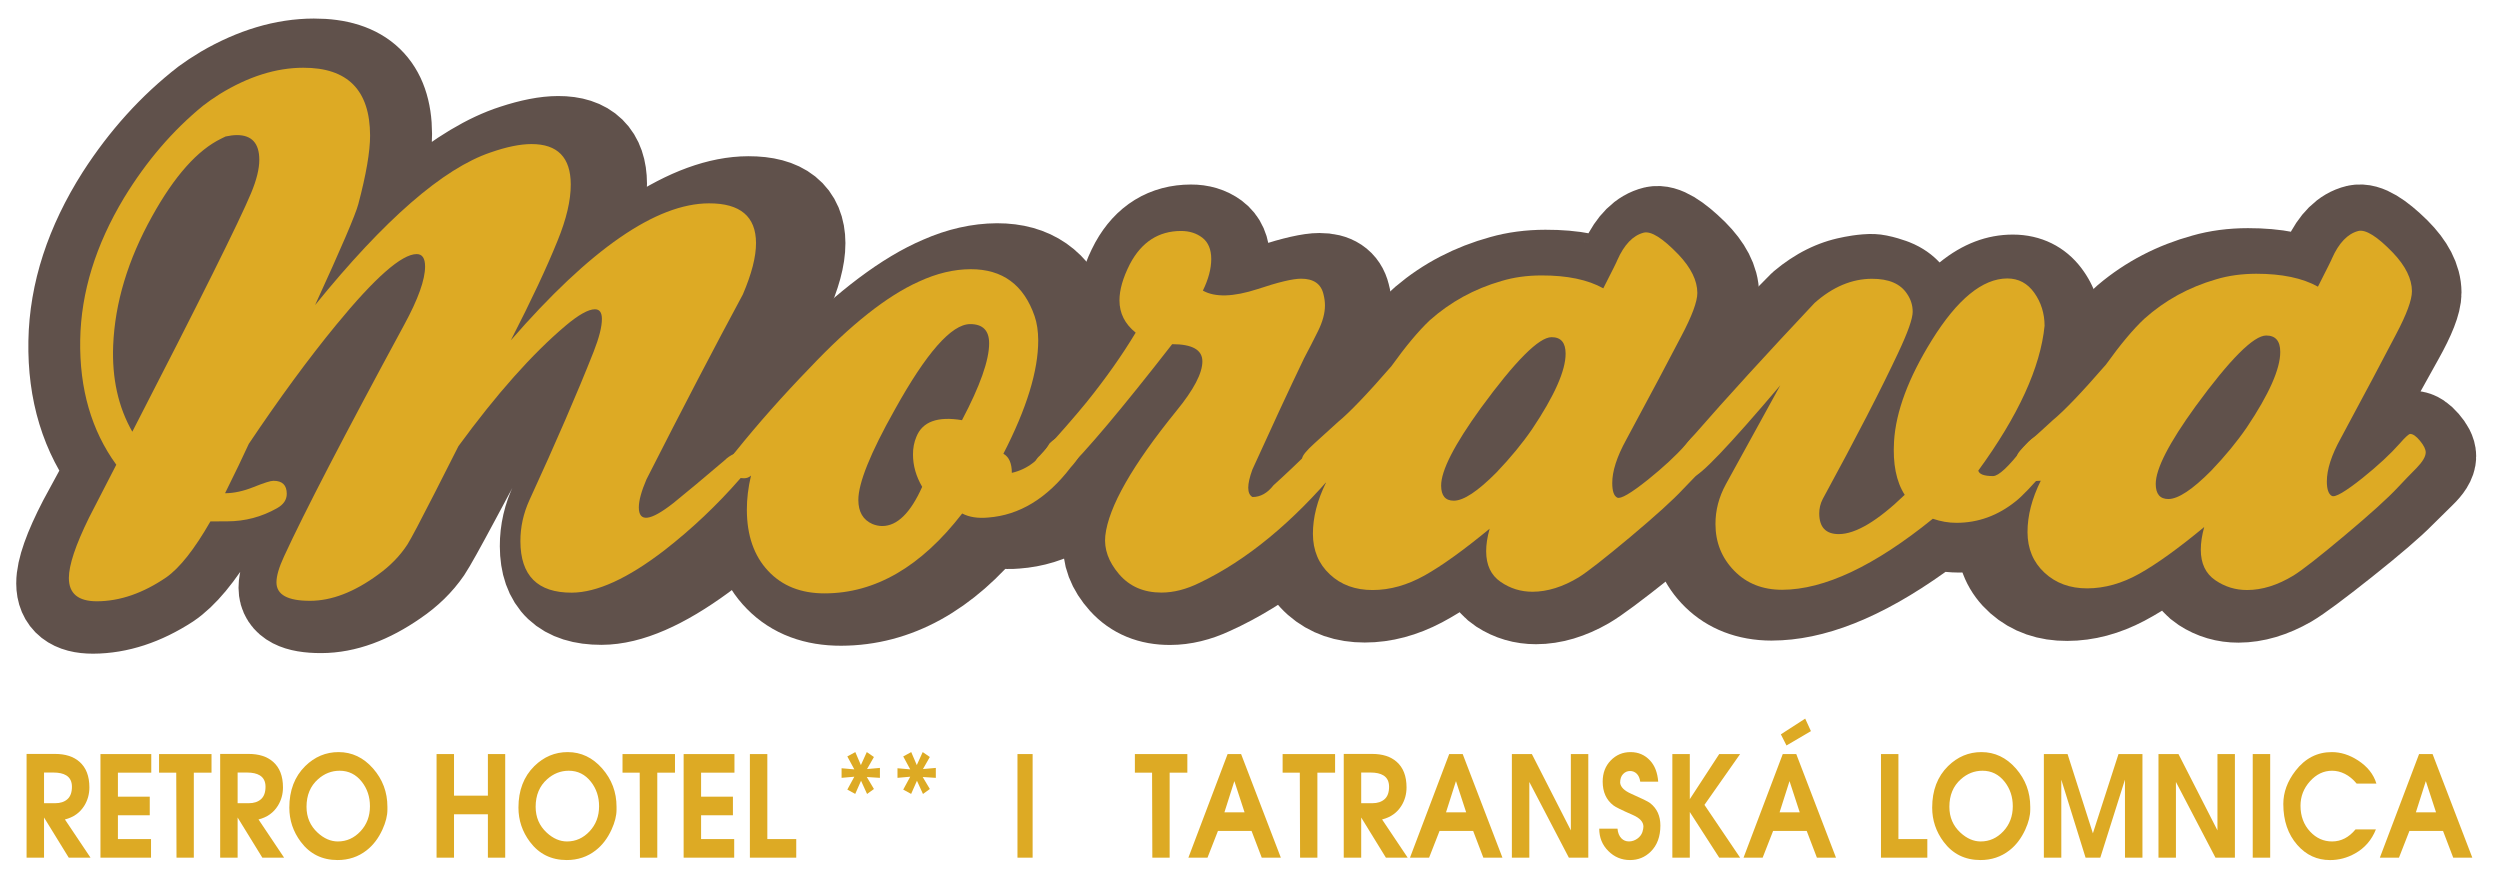 <?xml version="1.0" encoding="utf-8"?>
<!-- Generator: Adobe Illustrator 16.0.0, SVG Export Plug-In . SVG Version: 6.00 Build 0)  -->
<!DOCTYPE svg PUBLIC "-//W3C//DTD SVG 1.1//EN" "http://www.w3.org/Graphics/SVG/1.1/DTD/svg11.dtd">
<svg version="1.1" id="Vrstva_1" xmlns="http://www.w3.org/2000/svg" xmlns:xlink="http://www.w3.org/1999/xlink" x="0px" y="0px"
	 width="163px" height="58px" viewBox="0 0 163 58" enable-background="new 0 0 163 58" xml:space="preserve">
<g>
	<path fill="#DDAA24" d="M3.378,49.156h0.208c0.675,0,1.207,0.17,1.594,0.511c0.432,0.378,0.648,0.935,0.648,1.671
		c0,0.438-0.111,0.837-0.332,1.195c-0.283,0.457-0.703,0.755-1.263,0.896l1.669,2.491H4.483l-1.612-2.619v2.619H1.733v-6.764H3.378z
		 M2.871,50.37v1.999h0.731c0.332,0,0.597-0.087,0.793-0.261c0.196-0.175,0.295-0.444,0.295-0.812c0-0.342-0.125-0.591-0.374-0.743
		c-0.2-0.122-0.477-0.184-0.831-0.184H2.871z"/>
	<path fill="#DDAA24" d="M6.55,49.165h3.313v1.214H7.688v1.562h2.076v1.214H7.688v1.552h2.159v1.214H6.55V49.165z"/>
	<path fill="#DDAA24" d="M10.37,50.379v-1.214h3.421v1.214h-1.154v5.541h-1.129l-0.017-5.541H10.37z"/>
	<path fill="#DDAA24" d="M16,49.156h0.208c0.675,0,1.207,0.17,1.594,0.511c0.432,0.378,0.648,0.935,0.648,1.671
		c0,0.438-0.111,0.837-0.332,1.195c-0.283,0.457-0.703,0.755-1.263,0.896l1.669,2.491h-1.419l-1.612-2.619v2.619h-1.138v-6.764H16z
		 M15.493,50.37v1.999h0.731c0.332,0,0.597-0.087,0.793-0.261c0.196-0.175,0.295-0.444,0.295-0.812c0-0.342-0.125-0.591-0.374-0.743
		c-0.2-0.122-0.477-0.184-0.831-0.184H15.493z"/>
	<path fill="#DDAA24" d="M18.864,52.657c0-1.124,0.346-2.026,1.037-2.708c0.619-0.607,1.344-0.912,2.173-0.912
		c0.874,0,1.623,0.356,2.248,1.066c0.625,0.713,0.937,1.544,0.937,2.499v0.191c0,0.389-0.108,0.82-0.324,1.294
		c-0.26,0.571-0.606,1.023-1.038,1.359c-0.537,0.418-1.165,0.629-1.885,0.629c-1.008,0-1.808-0.396-2.4-1.186
		C19.113,54.222,18.864,53.478,18.864,52.657z M19.985,52.603c0,0.681,0.241,1.241,0.723,1.686c0.415,0.382,0.855,0.574,1.32,0.574
		c0.57,0,1.062-0.221,1.474-0.661c0.413-0.441,0.619-0.986,0.619-1.636c0-0.612-0.177-1.144-0.531-1.594
		c-0.376-0.479-0.858-0.72-1.445-0.72c-0.526,0-0.997,0.185-1.412,0.555C20.234,51.251,19.985,51.849,19.985,52.603z"/>
	<path fill="#DDAA24" d="M28.464,49.165h1.138v2.712h2.209v-2.712h1.129v6.755h-1.129v-2.829h-2.209v2.829h-1.138V49.165z"/>
	<path fill="#DDAA24" d="M33.803,52.657c0-1.124,0.346-2.026,1.037-2.708c0.619-0.607,1.344-0.912,2.173-0.912
		c0.874,0,1.623,0.356,2.248,1.066c0.625,0.713,0.937,1.544,0.937,2.499v0.191c0,0.389-0.108,0.82-0.324,1.294
		c-0.26,0.571-0.606,1.023-1.038,1.359c-0.537,0.418-1.165,0.629-1.885,0.629c-1.008,0-1.808-0.396-2.4-1.186
		C34.052,54.222,33.803,53.478,33.803,52.657z M34.924,52.603c0,0.681,0.241,1.241,0.723,1.686c0.415,0.382,0.855,0.574,1.32,0.574
		c0.57,0,1.062-0.221,1.474-0.661c0.413-0.441,0.619-0.986,0.619-1.636c0-0.612-0.177-1.144-0.531-1.594
		c-0.376-0.479-0.858-0.72-1.445-0.72c-0.526,0-0.997,0.185-1.412,0.555C35.173,51.251,34.924,51.849,34.924,52.603z"/>
	<path fill="#DDAA24" d="M40.588,50.379v-1.214h3.421v1.214h-1.154v5.541h-1.129l-0.017-5.541H40.588z"/>
	<path fill="#DDAA24" d="M44.574,49.165h3.313v1.214h-2.176v1.562h2.076v1.214h-2.076v1.552h2.159v1.214h-3.297V49.165z"/>
	<path fill="#DDAA24" d="M48.892,49.165h1.138v5.541h1.885v1.214h-3.022V49.165z"/>
	<path fill="#DDAA24" d="M55.767,49.036l0.363,0.848l0.385-0.849l0.465,0.321l-0.448,0.786l0.839-0.074v0.648l-0.855-0.055
		l0.465,0.782l-0.448,0.325l-0.393-0.862l-0.379,0.857l-0.516-0.281l0.457-0.84l-0.831,0.073V50.09l0.831,0.073l-0.457-0.843
		L55.767,49.036z"/>
	<path fill="#DDAA24" d="M59.412,49.036l0.363,0.848l0.385-0.849l0.465,0.321l-0.448,0.786l0.839-0.074v0.648l-0.855-0.055
		l0.465,0.782l-0.448,0.325l-0.393-0.862l-0.379,0.857l-0.516-0.281l0.457-0.84l-0.831,0.073V50.09l0.831,0.073L58.89,49.32
		L59.412,49.036z"/>
	<path fill="#DDAA24" d="M66.339,55.92v-6.755h0.988v6.755H66.339z"/>
	<path fill="#DDAA24" d="M73.994,50.379v-1.214h3.421v1.214h-1.154v5.541h-1.129l-0.017-5.541H73.994z"/>
	<path fill="#DDAA24" d="M80.04,49.165h0.88l2.591,6.755h-1.245l-0.664-1.742h-2.192l-0.681,1.742h-1.246L80.04,49.165z
		 M80.48,50.928l-0.648,2.035h1.313L80.48,50.928z"/>
	<path fill="#DDAA24" d="M83.627,50.379v-1.214h3.421v1.214h-1.154v5.541h-1.129l-0.017-5.541H83.627z"/>
	<path fill="#DDAA24" d="M89.257,49.156h0.207c0.676,0,1.207,0.17,1.595,0.511c0.432,0.378,0.647,0.935,0.647,1.671
		c0,0.438-0.11,0.837-0.332,1.195c-0.282,0.457-0.703,0.755-1.262,0.896l1.669,2.491h-1.42l-1.611-2.619v2.619h-1.138v-6.764H89.257
		z M88.75,50.37v1.999h0.73c0.333,0,0.597-0.087,0.794-0.261c0.196-0.175,0.294-0.444,0.294-0.812c0-0.342-0.124-0.591-0.373-0.743
		c-0.199-0.122-0.477-0.184-0.831-0.184H88.75z"/>
	<path fill="#DDAA24" d="M94.488,49.165h0.88l2.591,6.755h-1.245l-0.664-1.742h-2.192l-0.681,1.742h-1.246L94.488,49.165z
		 M94.929,50.928l-0.648,2.035h1.313L94.929,50.928z"/>
	<path fill="#DDAA24" d="M98.574,49.165h1.304l2.541,4.976v-4.976h1.138v6.755l-1.266,0.002l-2.579-4.938v4.936h-1.138V49.165z"/>
	<path fill="#DDAA24" d="M104.495,50.961c0-0.56,0.176-1.021,0.527-1.381c0.352-0.362,0.781-0.543,1.291-0.543
		c0.509,0,0.933,0.184,1.271,0.549c0.31,0.333,0.487,0.793,0.531,1.378h-1.171c-0.033-0.232-0.11-0.404-0.232-0.521
		s-0.266-0.174-0.432-0.174c-0.178,0-0.329,0.067-0.457,0.201c-0.127,0.134-0.19,0.322-0.19,0.565
		c0.027,0.279,0.268,0.52,0.722,0.719c0.692,0.304,1.104,0.508,1.237,0.611c0.443,0.347,0.665,0.833,0.665,1.459
		c0,0.722-0.211,1.29-0.632,1.704c-0.37,0.364-0.819,0.547-1.345,0.547c-0.554,0-1.027-0.197-1.42-0.592
		c-0.394-0.393-0.59-0.878-0.59-1.454h1.192c0.022,0.271,0.107,0.481,0.257,0.634c0.132,0.132,0.295,0.198,0.488,0.198
		s0.373-0.059,0.538-0.174c0.166-0.115,0.279-0.262,0.34-0.437c0.044-0.146,0.066-0.265,0.066-0.356
		c0-0.304-0.229-0.556-0.688-0.757c-0.723-0.315-1.147-0.525-1.274-0.629C104.727,52.151,104.495,51.635,104.495,50.961z"/>
	<path fill="#DDAA24" d="M109.037,49.165h1.138v2.94l1.918-2.94h1.362l-2.325,3.313l2.325,3.441h-1.362l-1.918-2.976v2.976h-1.138
		V49.165z"/>
	<path fill="#DDAA24" d="M116.236,49.165h0.88l2.591,6.755h-1.245l-0.664-1.742h-2.192l-0.681,1.742h-1.246L116.236,49.165z
		 M116.677,50.928l-0.648,2.035h1.313L116.677,50.928z M116.112,47.879l1.587-1.025l0.374,0.816l-1.594,0.935L116.112,47.879z"/>
	<path fill="#DDAA24" d="M122.639,49.165h1.138v5.541h1.885v1.214h-3.022V49.165z"/>
	<path fill="#DDAA24" d="M125.978,52.657c0-1.124,0.345-2.026,1.036-2.708c0.619-0.607,1.344-0.912,2.173-0.912
		c0.874,0,1.623,0.356,2.248,1.066c0.624,0.713,0.937,1.544,0.937,2.499v0.191c0,0.389-0.107,0.82-0.323,1.294
		c-0.261,0.571-0.606,1.023-1.038,1.359c-0.537,0.418-1.166,0.629-1.886,0.629c-1.007,0-1.808-0.396-2.399-1.186
		C126.227,54.222,125.978,53.478,125.978,52.657z M127.099,52.603c0,0.681,0.24,1.241,0.722,1.686
		c0.416,0.382,0.855,0.574,1.32,0.574c0.57,0,1.062-0.221,1.475-0.661c0.412-0.441,0.618-0.986,0.618-1.636
		c0-0.612-0.177-1.144-0.531-1.594c-0.377-0.479-0.858-0.72-1.445-0.72c-0.525,0-0.996,0.185-1.411,0.555
		C127.348,51.251,127.099,51.849,127.099,52.603z"/>
	<path fill="#DDAA24" d="M133.26,55.92v-6.755h1.545l1.652,5.168l1.669-5.168h1.562v6.755h-1.138l-0.003-5.085l-1.606,5.083
		l-0.961,0.003l-1.583-5.085l0.001,5.084H133.26z"/>
	<path fill="#DDAA24" d="M140.733,49.165h1.304l2.541,4.976v-4.976h1.138v6.755l-1.266,0.002l-2.579-4.938v4.936h-1.138V49.165z"/>
	<path fill="#DDAA24" d="M146.878,49.165h1.138v6.755h-1.138V49.165z"/>
	<path fill="#DDAA24" d="M148.872,52.42c0-0.76,0.266-1.482,0.797-2.169c0.625-0.809,1.414-1.214,2.366-1.214
		c0.582,0,1.149,0.18,1.703,0.539c0.619,0.4,1.021,0.907,1.204,1.516h-1.287c-0.238-0.287-0.494-0.498-0.769-0.635
		c-0.274-0.138-0.552-0.205-0.835-0.205c-0.548,0-1.028,0.229-1.44,0.688c-0.412,0.458-0.618,0.989-0.618,1.59
		c0,0.681,0.21,1.245,0.631,1.695c0.398,0.425,0.874,0.638,1.428,0.638c0.587,0,1.097-0.263,1.528-0.786h1.329
		c-0.277,0.695-0.731,1.218-1.362,1.57c-0.51,0.286-1.052,0.43-1.628,0.43c-0.847,0-1.559-0.328-2.134-0.985
		C149.176,54.398,148.872,53.508,148.872,52.42z"/>
	<path fill="#DDAA24" d="M157.724,49.165h0.88l2.591,6.755h-1.245l-0.664-1.742h-2.192l-0.681,1.742h-1.246L157.724,49.165z
		 M158.164,50.928l-0.648,2.035h1.313L158.164,50.928z"/>
</g>
<g>
	<g opacity="0.85">
		<path fill="#44322C" stroke="#44322C" stroke-width="6.082" stroke-miterlimit="10" d="M15.006,32.426
			c0.619-0.002,1.289-0.141,2.003-0.415c0.719-0.271,1.175-0.409,1.372-0.41c0.619,0,0.931,0.287,0.932,0.859
			c0.001,0.396-0.227,0.711-0.683,0.957c-1.075,0.577-2.235,0.868-3.474,0.871c-0.132-0.002-0.327,0.001-0.589,0
			c-0.262,0.002-0.457,0.002-0.588,0c-1.105,1.837-2.128,3.067-3.075,3.702c-1.63,1.055-3.244,1.583-4.843,1.589
			c-1.307,0.002-1.959-0.511-1.961-1.542c-0.004-0.849,0.467-2.18,1.41-4.002c0.356-0.667,0.989-1.831,1.899-3.5
			c-1.735-2.268-2.576-5.021-2.517-8.262c0.055-3.149,1.077-6.286,3.06-9.411c1.561-2.425,3.399-4.459,5.517-6.1
			c0.329-0.242,0.717-0.501,1.174-0.774c1.988-1.155,3.93-1.734,5.822-1.738c3.102-0.007,4.655,1.488,4.664,4.487
			c0.004,1.06-0.272,2.575-0.82,4.544c-0.193,0.696-1.2,2.925-3.02,6.684c4.848-5.672,8.94-9.045,12.266-10.113
			c1.108-0.364,2.057-0.549,2.84-0.55c1.827-0.005,2.742,0.888,2.748,2.675c0.003,1.058-0.306,2.301-0.92,3.727
			c-0.748,1.757-1.834,3.956-3.265,6.593c5.533-6.038,10.146-9.062,13.837-9.071c2.186-0.004,3.28,0.871,3.286,2.628
			c0.003,0.908-0.307,2.044-0.924,3.409c-1.949,3.428-4.19,7.505-6.727,12.233c-0.355,0.788-0.532,1.41-0.532,1.865
			c0.002,0.998,0.803,0.905,2.401-0.278c0.91-0.699,2.099-1.639,3.564-2.824c0.422-0.394,0.913-0.594,1.469-0.594
			c0.359-0.001,0.537,0.119,0.537,0.36c0,0.304-0.306,0.791-0.924,1.456c-1.595,1.729-3.337,3.294-5.228,4.691
			c-2.573,1.886-4.743,2.827-6.503,2.83c-2.385,0.005-3.58-1.128-3.584-3.398c-0.004-0.937,0.206-1.849,0.63-2.727
			c1.849-3.82,3.342-7.095,4.479-9.822c0.389-0.939,0.583-1.666,0.581-2.183c-0.001-0.422-0.165-0.635-0.491-0.634
			c-0.458,0.002-1.142,0.366-2.053,1.095c-2.315,1.852-4.805,4.507-7.473,7.964l-1.657,3.095c-1.007,1.88-1.64,3.018-1.901,3.409
			c-0.521,0.76-1.203,1.428-2.051,2.003c-1.662,1.155-3.246,1.732-4.747,1.736c-1.565,0.005-2.35-0.402-2.353-1.221
			c-0.001-0.421,0.178-0.998,0.535-1.727c1.396-2.877,4.19-7.988,8.384-15.326c0.975-1.698,1.459-2.987,1.458-3.866
			c-0.001-0.544-0.198-0.818-0.59-0.816c-1.044,0.001-2.919,1.566-5.621,4.691c-1.92,2.214-3.953,4.838-6.101,7.873
			C16.271,29.969,15.718,31.06,15.006,32.426z M7.19,22.63c-0.089,2.182,0.356,4.088,1.34,5.722
			c4.709-8.671,7.472-13.934,8.284-15.783c0.389-0.877,0.583-1.62,0.583-2.227c-0.003-1.09-0.527-1.632-1.571-1.63
			c-0.229,0-0.491,0.032-0.784,0.091l-0.294,0.138c-1.662,0.762-3.273,2.476-4.835,5.144C8.224,16.966,7.315,19.815,7.19,22.63z"/>
		<path fill="#44322C" stroke="#44322C" stroke-width="6.082" stroke-miterlimit="10" d="M72,28.668
			c0.522,0.18,0.783,0.419,0.783,0.721c0.003,0.336-0.255,0.772-0.778,1.323c-1.661,2.062-3.582,3.171-5.769,3.326
			c-0.722,0.064-1.323-0.025-1.813-0.269c-2.866,3.52-6.06,5.283-9.585,5.292c-1.668,0.004-2.99-0.493-3.969-1.492
			c-0.983-0.995-1.475-2.344-1.479-4.039c-0.004-0.726,0.091-1.48,0.288-2.271c-0.134,0.122-0.295,0.185-0.493,0.185
			c-0.651,0.001-0.978-0.302-0.98-0.907c-0.001-0.301,0.13-0.588,0.388-0.859c1.594-1.875,3.321-3.719,5.176-5.534
			c2.867-2.874,5.406-4.78,7.628-5.724c1.237-0.546,2.445-0.817,3.619-0.823c2.22-0.003,3.709,1.034,4.464,3.116
			c0.167,0.45,0.246,0.98,0.252,1.583c0.003,2.022-0.805,4.53-2.433,7.521c0.393,0.209,0.591,0.632,0.592,1.267
			c1.109-0.246,1.992-0.9,2.643-1.96C71.019,28.669,71.509,28.515,72,28.668z M58.156,34.467c0.227,0.089,0.456,0.135,0.685,0.136
			c1.048-0.005,1.974-0.868,2.786-2.597c-0.425-0.695-0.641-1.406-0.644-2.136c-0.003-0.425,0.079-0.817,0.243-1.18
			c0.422-1,1.48-1.368,3.182-1.098c1.268-2.274,1.899-3.971,1.896-5.091c-0.003-0.849-0.444-1.272-1.326-1.27
			c-1.308,0.003-3.066,1.9-5.273,5.689c-1.689,2.852-2.534,4.837-2.53,5.955C57.176,33.666,57.501,34.192,58.156,34.467z"/>
		<path fill="#44322C" stroke="#44322C" stroke-width="6.082" stroke-miterlimit="10" d="M74.483,21.8
			c-0.752-0.572-1.128-1.283-1.13-2.132c-0.001-0.696,0.24-1.498,0.73-2.408c0.81-1.455,2.001-2.185,3.566-2.188
			c0.59-0.003,1.084,0.148,1.496,0.449c0.407,0.302,0.615,0.771,0.616,1.409c0,0.634-0.192,1.332-0.583,2.089
			c0.846,0.452,2.12,0.42,3.818-0.1c1.434-0.458,2.446-0.687,3.034-0.686c0.884-0.004,1.403,0.345,1.569,1.041
			c0.066,0.242,0.103,0.484,0.103,0.726c0.001,0.515-0.162,1.084-0.488,1.705c-0.323,0.622-0.65,1.22-0.972,1.795
			c-1.073,2.123-2.277,4.58-3.608,7.368c-0.387,0.999-0.386,1.605,0.008,1.816c0.555,0,1.043-0.26,1.468-0.774
			c0.779-0.667,1.757-1.549,2.931-2.644c0.324-0.421,0.766-0.636,1.319-0.638c0.325-0.001,0.555,0.089,0.685,0.269
			c0.262,0.243,0.397,0.455,0.396,0.635c0,0.213-0.291,0.654-0.878,1.322c-3.128,3.519-6.333,6.026-9.629,7.516
			c-0.912,0.427-1.793,0.639-2.644,0.64c-1.24,0.007-2.227-0.404-2.966-1.218c-0.735-0.815-1.056-1.662-0.962-2.54
			c0.225-1.91,1.882-4.67,4.973-8.282c1.204-1.394,1.806-2.486,1.805-3.273c-0.002-0.757-0.704-1.135-2.106-1.132
			c-3.517,4.278-6.022,7.099-7.52,8.467c-0.558,0.516-1.126,0.591-1.713,0.23c-0.265-0.122-0.394-0.318-0.393-0.592
			c-0.002-0.271,0.126-0.513,0.389-0.726c1.396-1.457,2.491-2.64,3.269-3.551C72.403,24.819,73.541,23.287,74.483,21.8z"/>
		<path fill="#44322C" stroke="#44322C" stroke-width="6.082" stroke-miterlimit="10" d="M105.086,18.872
			c0.652-1.212,0.979-1.833,0.979-1.865c0.481-1.029,1.096-1.638,1.84-1.821c0.515-0.122,1.325,0.362,2.431,1.449
			c0.874,0.876,1.313,1.722,1.315,2.541c0.001,0.576-0.371,1.529-1.117,2.863c-0.846,1.547-2.13,3.836-3.853,6.87
			c-0.648,1.12-0.974,2.074-0.974,2.863c0.002,0.514,0.118,0.833,0.348,0.952c0.229,0.123,0.947-0.272,2.151-1.184
			c1.077-0.821,1.936-1.582,2.589-2.275c0.39-0.427,0.636-0.641,0.734-0.641c0.194,0,0.423,0.153,0.686,0.453
			c0.262,0.301,0.391,0.562,0.392,0.771c0.001,0.272-0.208,0.617-0.631,1.023c-0.426,0.41-0.864,0.845-1.32,1.298
			c-0.682,0.699-1.913,1.755-3.689,3.166c-1.774,1.412-2.97,2.303-3.59,2.666c-1.109,0.639-2.186,0.96-3.232,0.961
			c-0.815,0.001-1.56-0.217-2.228-0.652c-0.671-0.44-1.006-1.112-1.008-2.021c-0.002-0.453,0.078-0.953,0.239-1.499
			c-1.825,1.429-3.342,2.459-4.549,3.101c-1.206,0.636-2.412,0.961-3.619,0.961c-1.21,0.002-2.203-0.343-2.992-1.038
			c-0.782-0.696-1.179-1.59-1.183-2.679c-0.001-1.09,0.309-2.224,0.924-3.411c-0.716,0.064-1.175,0.015-1.369-0.152
			c-0.199-0.165-0.298-0.643-0.298-1.432c0-0.182,0.284-0.516,0.856-1.001c0.567-0.484,1.116-0.957,1.639-1.411
			c0.818-0.639,2.058-1.868,3.721-3.688c1.014-1.335,1.91-2.351,2.693-3.047c1.436-1.214,3.103-2.081,5.001-2.603
			c0.846-0.242,1.778-0.367,2.793-0.369C102.564,18.016,104.005,18.299,105.086,18.872z M94.647,32.932
			c0.683-0.002,1.678-0.626,2.981-1.871c0.977-0.97,1.808-1.925,2.487-2.866c1.563-2.213,2.345-3.881,2.34-5.001
			c-0.001-0.728-0.327-1.09-0.979-1.088c-0.886,0-2.527,1.566-4.937,4.688c-1.858,2.426-2.78,4.142-2.777,5.14
			C93.765,32.603,94.057,32.934,94.647,32.932z"/>
		<g>
			<path fill="#44322C" d="M124.083,32.55c-0.593-0.877-0.838-2.059-0.744-3.544c0.121-1.968,0.998-4.194,2.627-6.681
				c1.789-2.731,3.548-4.098,5.277-4.101c0.784-0.001,1.409,0.315,1.887,0.951c0.473,0.634,0.713,1.36,0.715,2.176
				c-0.288,2.758-1.828,5.958-4.628,9.596c0.066,0.244,0.411,0.363,1.029,0.362c0.394,0,1.095-0.623,2.104-1.868
				c0.52-0.638,1.041-0.957,1.563-0.957c0.687-0.002,1.031,0.299,1.031,0.905c0.001,0.274-0.29,0.728-0.878,1.366
				c-1.071,1.183-1.823,1.927-2.246,2.232c-1.241,0.938-2.609,1.413-4.108,1.414c-0.557,0.001-1.111-0.087-1.668-0.269
				c-4.071,3.129-7.578,4.694-10.515,4.703c-1.369,0.002-2.492-0.419-3.36-1.266c-0.864-0.843-1.299-1.873-1.303-3.088
				c-0.002-0.906,0.237-1.784,0.728-2.634c1.007-1.73,2.276-3.912,3.802-6.55c-3.612,4.036-5.65,6.052-6.106,6.056
				c-0.684,0.002-1.029-0.304-1.032-0.91c-0.001-0.514,0.391-1.154,1.176-1.917c2.21-2.406,4.994-5.296,8.351-8.679
				c1.271-1.065,2.604-1.601,4.008-1.604c1.176-0.004,1.993,0.329,2.453,0.997c0.259,0.364,0.395,0.758,0.394,1.182
				c0.002,0.457-0.336,1.369-1.021,2.738c-1.167,2.369-2.922,5.594-5.263,9.667c-0.164,0.302-0.245,0.622-0.242,0.957
				c0.002,0.91,0.46,1.362,1.374,1.362C120.658,35.147,122.191,34.278,124.083,32.55z"/>
			<path fill="#44322C" d="M115.531,41.767h-0.013c-2.229,0-4.179-0.754-5.637-2.178c-1.415-1.381-2.17-3.144-2.176-5.098
				c0-0.154,0.004-0.307,0.014-0.458c-1.58-0.536-2.612-1.877-2.618-3.574c-0.003-1.299,0.646-2.57,1.979-3.889
				c2.227-2.416,5.043-5.344,8.379-8.705l0.205-0.188c1.372-1.153,2.852-1.888,4.415-2.195c0,0,1.126-0.26,2.154-0.222
				c1.025,0.037,2.252,0.527,2.252,0.527c0.905,0.356,1.543,0.861,1.976,1.326c1.498-1.216,3.082-1.816,4.774-1.818
				c1.832,0,3.42,0.782,4.486,2.206c0.846,1.129,1.277,2.42,1.284,3.838l-0.019,0.297c-0.143,1.381-0.523,2.811-1.146,4.307
				c1.378,0.607,2.257,1.874,2.257,3.446c0.009,1.306-0.823,2.388-1.634,3.268c-1.591,1.756-2.267,2.326-2.718,2.646
				c-1.742,1.326-3.8,2.026-6.033,2.028c-0.29,0-0.578-0.017-0.864-0.044c-4.197,3.002-7.908,4.468-11.314,4.479H115.531z
				 M115.519,35.991v2.846l0.004-2.841C115.521,35.996,115.52,35.994,115.519,35.991z M119.302,24.745l-1.128,1.941
				c-1.524,2.642-2.794,4.826-3.803,6.555c-0.236,0.413-0.351,0.809-0.351,1.238c0.002,0.462,0.128,0.772,0.435,1.071
				c0.175,0.17,0.406,0.347,1.016,0.355c-0.331-0.609-0.515-1.326-0.517-2.116c-0.008-0.78,0.188-1.555,0.577-2.273
				C117.035,28.892,118.293,26.634,119.302,24.745z M130.644,21.506c-0.442,0.348-1.12,1.025-1.979,2.339
				c-1.352,2.061-2.08,3.855-2.176,5.333c-0.004,0.101-0.009,0.198-0.011,0.29l0.169-0.222
				C128.945,26.256,130.288,23.655,130.644,21.506z"/>
		</g>
		<path fill="#44322C" stroke="#44322C" stroke-width="6.082" stroke-miterlimit="10" d="M150.882,18.772
			c0.653-1.212,0.979-1.836,0.979-1.865c0.482-1.029,1.099-1.639,1.841-1.821c0.516-0.122,1.327,0.359,2.432,1.449
			c0.874,0.876,1.312,1.723,1.315,2.541c0.003,0.575-0.371,1.53-1.117,2.863c-0.847,1.547-2.131,3.836-3.851,6.869
			c-0.651,1.123-0.976,2.077-0.974,2.864c0,0.515,0.115,0.831,0.348,0.954c0.225,0.118,0.944-0.277,2.15-1.188
			c1.071-0.82,1.937-1.578,2.586-2.278c0.395-0.424,0.639-0.635,0.734-0.637c0.199,0,0.424,0.152,0.686,0.453
			c0.261,0.302,0.396,0.559,0.395,0.772c0.002,0.273-0.208,0.611-0.634,1.021c-0.424,0.411-0.862,0.842-1.319,1.3
			c-0.681,0.697-1.912,1.751-3.687,3.165c-1.777,1.412-2.973,2.299-3.594,2.666c-1.111,0.636-2.186,0.958-3.229,0.96
			c-0.814,0.002-1.558-0.215-2.229-0.654c-0.673-0.438-1.009-1.11-1.009-2.02c0-0.454,0.077-0.954,0.24-1.498
			c-1.827,1.428-3.34,2.461-4.545,3.097c-1.213,0.64-2.415,0.96-3.624,0.962c-1.209,0.007-2.201-0.341-2.988-1.036
			c-0.783-0.694-1.182-1.587-1.182-2.677c-0.004-1.089,0.302-2.228,0.923-3.409c-0.721,0.063-1.177,0.009-1.373-0.154
			c-0.197-0.168-0.295-0.646-0.297-1.432c-0.002-0.183,0.284-0.516,0.857-1.002c0.569-0.485,1.116-0.955,1.639-1.413
			c0.815-0.638,2.059-1.867,3.72-3.686c1.013-1.336,1.91-2.353,2.69-3.051c1.438-1.213,3.104-2.08,5.001-2.6
			c0.85-0.244,1.783-0.368,2.799-0.37C148.361,17.915,149.803,18.198,150.882,18.772z M140.445,32.831
			c0.681-0.001,1.681-0.625,2.98-1.87c0.975-0.969,1.807-1.926,2.488-2.865c1.563-2.214,2.343-3.882,2.34-5.004
			c-0.001-0.726-0.331-1.089-0.984-1.087c-0.881,0.001-2.524,1.566-4.931,4.69c-1.856,2.428-2.781,4.138-2.78,5.138
			C139.562,32.497,139.854,32.832,140.445,32.831z"/>
	</g>
	<g id="Morava">
		<path fill="#DDAA24" d="M14.673,32.159c0.579-0.001,1.204-0.138,1.873-0.408c0.67-0.268,1.097-0.405,1.281-0.403
			c0.579-0.002,0.869,0.28,0.87,0.848c0.001,0.388-0.211,0.702-0.638,0.941c-1.004,0.567-2.085,0.853-3.244,0.854
			c-0.124,0.002-0.305,0.003-0.551,0.002c-0.243,0.004-0.425,0.004-0.546,0.004c-1.033,1.805-1.991,3.021-2.874,3.644
			c-1.521,1.037-3.028,1.558-4.522,1.562c-1.219,0.002-1.831-0.499-1.832-1.516c-0.002-0.835,0.435-2.147,1.316-3.939
			c0.333-0.657,0.925-1.809,1.776-3.448c-1.622-2.234-2.406-4.946-2.353-8.136c0.053-3.102,1.006-6.191,2.858-9.266
			c1.458-2.391,3.176-4.392,5.153-6.007c0.304-0.239,0.669-0.494,1.096-0.763c1.856-1.138,3.669-1.71,5.436-1.711
			c2.897-0.008,4.349,1.465,4.357,4.418c0.001,1.043-0.254,2.538-0.768,4.475c-0.181,0.687-1.121,2.881-2.819,6.582
			c4.529-5.585,8.347-8.906,11.453-9.957c1.035-0.36,1.919-0.541,2.651-0.542c1.708-0.004,2.562,0.873,2.567,2.632
			c0.002,1.044-0.285,2.267-0.861,3.671c-0.697,1.732-1.713,3.894-3.047,6.493c5.168-5.946,9.473-8.924,12.918-8.931
			c2.042-0.007,3.063,0.858,3.069,2.586c0.003,0.894-0.284,2.013-0.86,3.357c-1.819,3.375-3.915,7.39-6.281,12.05
			c-0.333,0.775-0.5,1.387-0.5,1.834c0.004,0.98,0.749,0.892,2.241-0.276c0.851-0.685,1.962-1.614,3.332-2.78
			c0.393-0.387,0.852-0.585,1.367-0.585c0.337,0,0.506,0.118,0.506,0.356c0,0.299-0.289,0.776-0.866,1.435
			c-1.487,1.705-3.116,3.242-4.879,4.618c-2.403,1.856-4.43,2.782-6.075,2.788c-2.226,0.007-3.341-1.11-3.347-3.349
			c-0.003-0.922,0.194-1.818,0.588-2.684c1.729-3.761,3.123-6.985,4.184-9.67c0.364-0.928,0.545-1.644,0.542-2.149
			c-0.001-0.417-0.153-0.627-0.458-0.625c-0.425,0-1.067,0.359-1.917,1.077c-2.161,1.826-4.484,4.438-6.978,7.846l-1.545,3.046
			c-0.942,1.85-1.534,2.968-1.776,3.356c-0.485,0.748-1.124,1.404-1.916,1.973c-1.552,1.139-3.03,1.708-4.433,1.71
			c-1.462,0.004-2.194-0.396-2.196-1.2c-0.002-0.419,0.165-0.988,0.498-1.702c1.304-2.836,3.915-7.867,7.83-15.094
			c0.91-1.671,1.363-2.94,1.362-3.806c-0.002-0.538-0.185-0.805-0.55-0.804c-0.978,0.002-2.726,1.542-5.249,4.619
			c-1.792,2.181-3.69,4.767-5.695,7.755C15.856,29.743,15.34,30.816,14.673,32.159z M7.379,22.516
			c-0.086,2.146,0.329,4.024,1.248,5.631c4.398-8.537,6.978-13.72,7.737-15.54c0.363-0.864,0.544-1.596,0.543-2.19
			c-0.002-1.077-0.492-1.611-1.467-1.609c-0.213,0.002-0.457,0.031-0.731,0.091l-0.274,0.134c-1.554,0.75-3.058,2.439-4.515,5.067
			C8.341,16.935,7.494,19.74,7.379,22.516z"/>
		<path fill="#DDAA24" d="M69.81,28.454c0.487,0.178,0.731,0.416,0.731,0.715c0,0.329-0.24,0.762-0.725,1.298
			c-1.552,2.03-3.349,3.124-5.392,3.277c-0.669,0.062-1.234-0.026-1.689-0.264c-2.678,3.465-5.66,5.2-8.953,5.208
			c-1.554,0.005-2.788-0.484-3.704-1.469c-0.918-0.981-1.379-2.306-1.383-3.978c-0.002-0.715,0.088-1.461,0.271-2.234
			c-0.123,0.117-0.276,0.176-0.458,0.176c-0.61,0.002-0.915-0.291-0.915-0.888c-0.003-0.294,0.118-0.578,0.363-0.847
			c1.486-1.847,3.099-3.665,4.831-5.451c2.676-2.832,5.051-4.708,7.12-5.635c1.158-0.537,2.286-0.807,3.382-0.81
			c2.074-0.003,3.464,1.017,4.169,3.066c0.152,0.445,0.23,0.966,0.234,1.562c0.005,1.991-0.753,4.458-2.271,7.403
			c0.368,0.207,0.551,0.627,0.551,1.248c1.037-0.239,1.858-0.881,2.466-1.928C68.895,28.456,69.353,28.308,69.81,28.454z
			 M56.882,34.165c0.212,0.087,0.429,0.132,0.643,0.132c0.973-0.003,1.84-0.852,2.601-2.555c-0.4-0.687-0.599-1.386-0.599-2.103
			c-0.004-0.416,0.07-0.804,0.223-1.164c0.394-0.984,1.384-1.345,2.971-1.08c1.183-2.238,1.772-3.91,1.771-5.014
			c-0.001-0.834-0.416-1.251-1.238-1.25c-1.219,0.004-2.86,1.872-4.928,5.604c-1.577,2.805-2.364,4.762-2.362,5.865
			C55.966,33.375,56.271,33.896,56.882,34.165z"/>
		<path fill="#DDAA24" d="M74.046,21.688c-0.706-0.566-1.056-1.264-1.057-2.102c-0.001-0.684,0.225-1.474,0.682-2.372
			c0.757-1.433,1.866-2.15,3.329-2.155c0.552,0,1.015,0.148,1.397,0.443c0.383,0.3,0.575,0.76,0.576,1.386
			c0,0.626-0.181,1.315-0.546,2.06c0.792,0.447,1.983,0.414,3.563-0.098c1.346-0.449,2.287-0.677,2.839-0.679
			c0.822,0,1.309,0.341,1.464,1.025c0.061,0.24,0.094,0.479,0.094,0.718c0.001,0.508-0.152,1.066-0.454,1.677
			c-0.303,0.613-0.607,1.203-0.908,1.77c-1.005,2.09-2.123,4.511-3.369,7.252c-0.362,0.989-0.361,1.585,0.006,1.793
			c0.518,0,0.977-0.257,1.368-0.764c0.732-0.658,1.646-1.523,2.738-2.602c0.305-0.416,0.716-0.629,1.233-0.628
			c0.305-0.001,0.519,0.087,0.643,0.269c0.243,0.238,0.367,0.445,0.366,0.622c0.001,0.209-0.272,0.644-0.818,1.297
			c-2.919,3.469-5.917,5.935-8.991,7.403c-0.853,0.421-1.677,0.631-2.469,0.633c-1.157,0.001-2.082-0.396-2.771-1.203
			c-0.686-0.803-0.986-1.636-0.896-2.502c0.21-1.878,1.757-4.595,4.646-8.153c1.122-1.372,1.686-2.446,1.684-3.22
			c0-0.746-0.658-1.119-1.97-1.118c-3.28,4.213-5.622,6.994-7.021,8.339c-0.519,0.509-1.051,0.585-1.6,0.229
			c-0.245-0.119-0.369-0.313-0.37-0.583c0.003-0.269,0.122-0.507,0.364-0.718c1.308-1.432,2.328-2.6,3.056-3.496
			C72.103,24.661,73.166,23.151,74.046,21.688z"/>
		<path fill="#DDAA24" d="M104.535,18.799c0.61-1.192,0.913-1.806,0.912-1.835c0.448-1.015,1.025-1.613,1.721-1.794
			c0.482-0.12,1.236,0.355,2.268,1.426c0.819,0.863,1.229,1.698,1.231,2.503c0,0.567-0.35,1.506-1.046,2.821
			c-0.788,1.522-1.99,3.777-3.599,6.765c-0.605,1.103-0.908,2.044-0.903,2.818c0.001,0.505,0.104,0.823,0.318,0.938
			c0.217,0.12,0.887-0.27,2.012-1.168c1.001-0.806,1.81-1.554,2.417-2.24c0.365-0.419,0.594-0.63,0.684-0.628
			c0.187,0,0.396,0.147,0.645,0.446c0.241,0.296,0.365,0.55,0.365,0.757c0,0.269-0.197,0.607-0.592,1.006
			c-0.395,0.406-0.807,0.83-1.232,1.278c-0.638,0.689-1.787,1.729-3.44,3.118c-1.664,1.39-2.781,2.266-3.359,2.628
			c-1.034,0.626-2.04,0.941-3.017,0.944c-0.76,0-1.454-0.213-2.08-0.646c-0.627-0.431-0.94-1.092-0.942-1.989
			c-0.001-0.446,0.074-0.938,0.227-1.475c-1.706,1.404-3.12,2.421-4.245,3.05c-1.129,0.63-2.255,0.947-3.382,0.948
			c-1.127,0.002-2.061-0.335-2.792-1.021c-0.734-0.684-1.101-1.565-1.104-2.639c-0.002-1.072,0.283-2.192,0.859-3.355
			c-0.671,0.062-1.098,0.012-1.279-0.154c-0.184-0.164-0.275-0.631-0.278-1.407c0-0.179,0.267-0.506,0.798-0.987
			c0.534-0.479,1.043-0.942,1.532-1.391c0.763-0.627,1.92-1.837,3.477-3.629c0.943-1.315,1.781-2.316,2.511-3.004
			c1.344-1.195,2.898-2.05,4.67-2.56c0.795-0.241,1.665-0.363,2.611-0.364C102.183,17.955,103.524,18.234,104.535,18.799z
			 M94.786,32.645c0.641,0,1.568-0.615,2.783-1.84c0.913-0.957,1.689-1.897,2.325-2.826c1.46-2.179,2.188-3.821,2.184-4.925
			c-0.002-0.717-0.307-1.072-0.916-1.07c-0.822,0.001-2.359,1.542-4.609,4.618c-1.731,2.392-2.595,4.079-2.591,5.062
			C93.965,32.318,94.235,32.645,94.786,32.645z"/>
		<path fill="#DDAA24" d="M124.187,32.263c-0.553-0.863-0.782-2.025-0.695-3.487c0.118-1.939,0.937-4.133,2.455-6.582
			c1.668-2.687,3.313-4.033,4.928-4.039c0.733,0,1.317,0.313,1.762,0.937c0.443,0.625,0.666,1.341,0.67,2.145
			c-0.27,2.715-1.709,5.864-4.323,9.448c0.062,0.237,0.383,0.355,0.963,0.355c0.362-0.002,1.021-0.613,1.961-1.838
			c0.487-0.626,0.973-0.941,1.463-0.942c0.64,0,0.961,0.297,0.963,0.892c0,0.267-0.275,0.717-0.819,1.344
			c-1.007,1.165-1.707,1.898-2.1,2.196c-1.157,0.927-2.436,1.393-3.84,1.396c-0.519,0.003-1.034-0.087-1.555-0.266
			c-3.805,3.082-7.075,4.624-9.819,4.632c-1.278,0.001-2.326-0.412-3.134-1.245c-0.81-0.831-1.218-1.847-1.218-3.039
			c-0.004-0.895,0.222-1.76,0.676-2.594c0.941-1.706,2.124-3.854,3.55-6.452c-3.372,3.975-5.272,5.962-5.699,5.962
			c-0.642,0.001-0.961-0.295-0.961-0.896c0-0.507,0.363-1.138,1.091-1.887c2.067-2.369,4.669-5.218,7.802-8.548
			c1.183-1.05,2.434-1.576,3.741-1.578c1.102-0.003,1.86,0.324,2.29,0.98c0.245,0.358,0.368,0.748,0.368,1.166
			c0.003,0.448-0.316,1.347-0.952,2.695c-1.093,2.333-2.729,5.509-4.915,9.521c-0.153,0.298-0.227,0.614-0.226,0.941
			c0.003,0.896,0.429,1.346,1.282,1.344C120.99,34.819,122.423,33.965,124.187,32.263z"/>
		<path fill="#DDAA24" d="M151.13,18.691c0.605-1.194,0.914-1.807,0.912-1.836c0.45-1.015,1.022-1.612,1.715-1.794
			c0.482-0.12,1.242,0.355,2.272,1.426c0.817,0.863,1.227,1.698,1.229,2.502c0,0.567-0.345,1.506-1.042,2.821
			c-0.792,1.522-1.988,3.777-3.595,6.762c-0.613,1.104-0.912,2.044-0.911,2.82c0,0.509,0.109,0.821,0.323,0.941
			c0.213,0.119,0.882-0.275,2.009-1.171c1.005-0.808,1.811-1.555,2.417-2.241c0.364-0.418,0.596-0.627,0.684-0.628
			c0.185,0.001,0.397,0.15,0.641,0.448c0.247,0.297,0.372,0.55,0.372,0.76c-0.003,0.266-0.2,0.601-0.591,1.007
			c-0.399,0.401-0.811,0.827-1.232,1.277c-0.641,0.688-1.788,1.726-3.447,3.117c-1.658,1.392-2.775,2.266-3.354,2.624
			c-1.035,0.628-2.041,0.942-3.014,0.943c-0.763,0.004-1.461-0.211-2.086-0.642c-0.628-0.429-0.941-1.093-0.941-1.987
			c0-0.448,0.073-0.939,0.223-1.479c-1.701,1.408-3.117,2.425-4.243,3.053c-1.125,0.629-2.253,0.944-3.38,0.948
			c-1.131,0.003-2.058-0.341-2.793-1.024c-0.734-0.683-1.102-1.563-1.105-2.637c-0.003-1.072,0.285-2.192,0.864-3.358
			c-0.674,0.064-1.1,0.014-1.28-0.153c-0.188-0.16-0.279-0.63-0.279-1.405c-0.002-0.179,0.264-0.511,0.798-0.986
			c0.535-0.476,1.047-0.942,1.533-1.391c0.764-0.628,1.919-1.839,3.474-3.631c0.944-1.314,1.78-2.317,2.515-3.001
			c1.339-1.196,2.896-2.05,4.667-2.562c0.795-0.241,1.662-0.361,2.613-0.365C148.774,17.848,150.118,18.126,151.13,18.691z
			 M141.382,32.537c0.639-0.005,1.567-0.616,2.782-1.842c0.914-0.955,1.688-1.896,2.323-2.822c1.462-2.18,2.188-3.823,2.185-4.926
			c0-0.717-0.307-1.072-0.916-1.072c-0.821,0.003-2.36,1.543-4.607,4.62c-1.731,2.39-2.598,4.076-2.595,5.06
			C140.556,32.211,140.83,32.537,141.382,32.537z"/>
	</g>
</g>
</svg>
